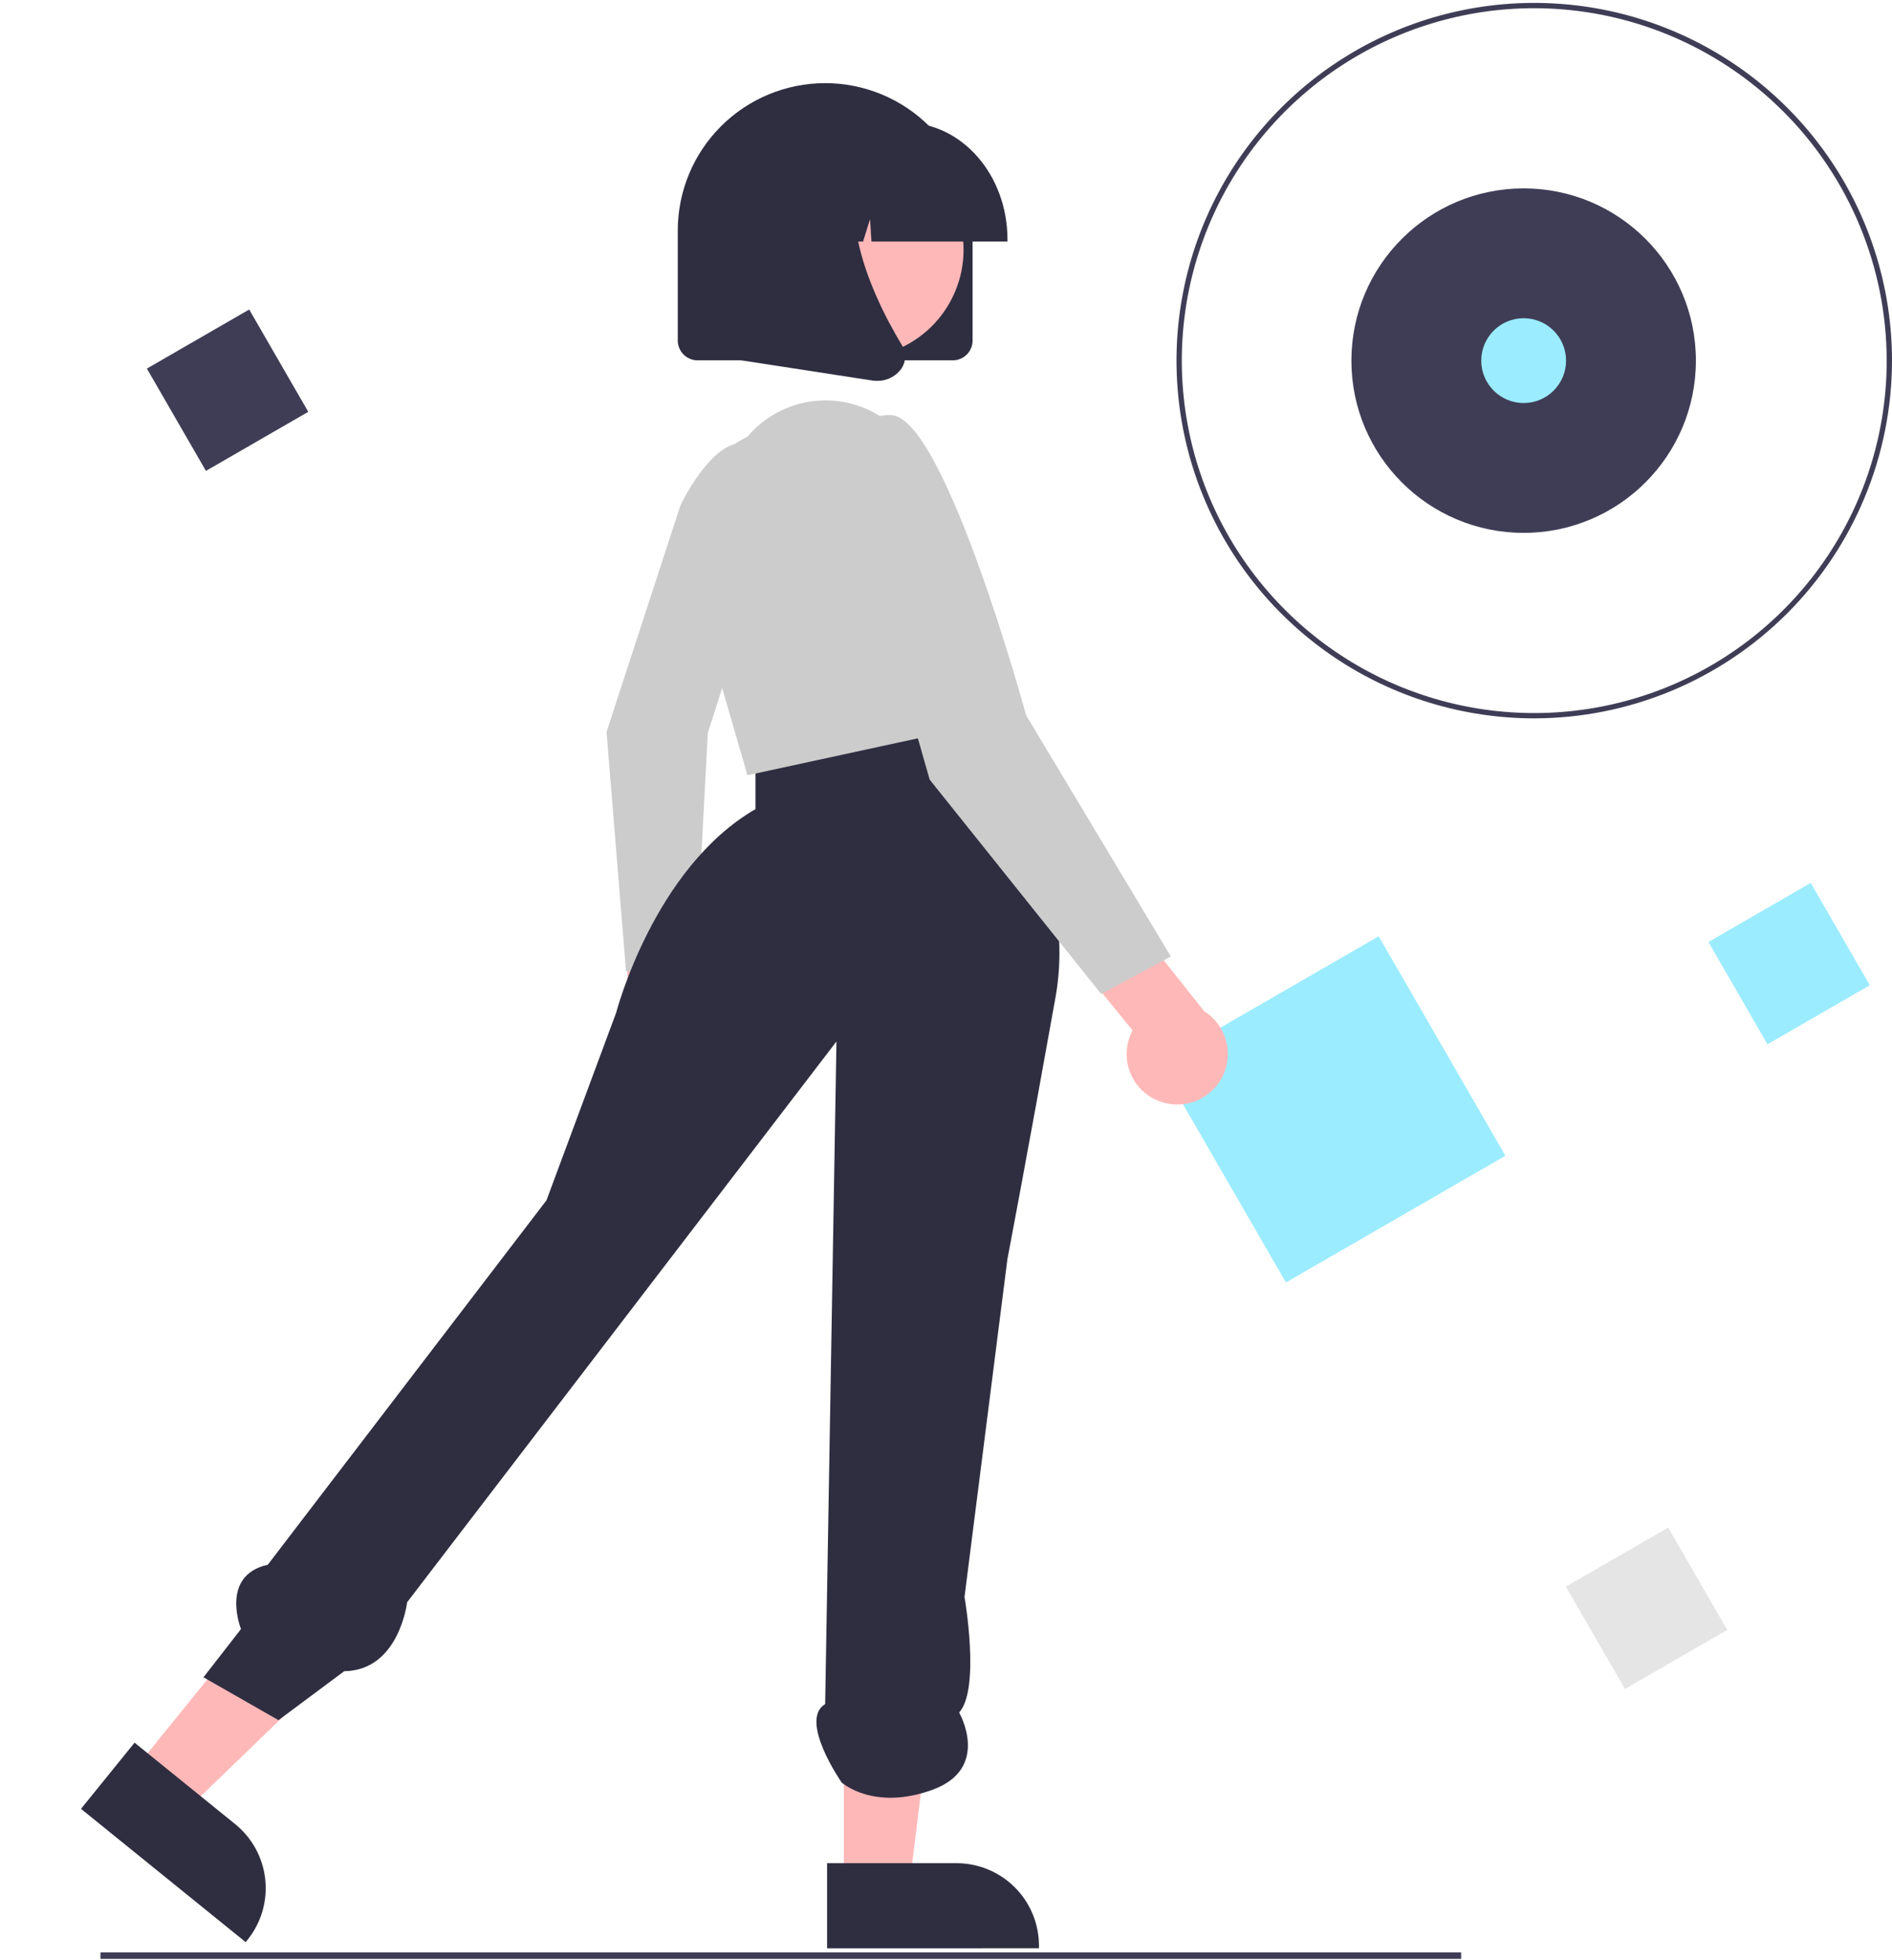 <svg xmlns="http://www.w3.org/2000/svg" width="584" height="605" viewBox="0 0 584 605" fill="none"><g clip-path="url(#clip0_925_3633)"><path d="M473.575 221.747C451.735 221.747 430.385 215.271 412.226 203.137C394.066 191.003 379.913 173.757 371.555 153.58C363.197 133.402 361.01 111.199 365.271 89.779C369.532 68.358 380.049 48.683 395.492 33.239C410.936 17.796 430.611 7.279 452.032 3.018C473.452 -1.242 495.655 0.944 515.833 9.302C536.01 17.66 553.256 31.814 565.39 49.973C577.524 68.132 584 89.482 584 111.322C583.967 140.598 572.322 168.666 551.621 189.368C530.919 210.069 502.851 221.714 473.575 221.747ZM473.575 2.532C452.058 2.532 431.025 8.913 413.135 20.867C395.244 32.821 381.301 49.811 373.067 69.69C364.833 89.569 362.678 111.442 366.876 132.545C371.073 153.649 381.435 173.033 396.649 188.247C411.863 203.462 431.248 213.823 452.351 218.021C473.454 222.218 495.328 220.064 515.206 211.83C535.085 203.596 552.076 189.652 564.03 171.762C575.984 153.872 582.364 132.838 582.364 111.322C582.331 82.479 570.859 54.827 550.464 34.432C530.07 14.037 502.417 2.565 473.575 2.532Z" fill="#3F3D56"></path><path d="M470.302 164.49C499.666 164.49 523.47 140.686 523.47 111.322C523.47 81.958 499.666 58.154 470.302 58.154C440.939 58.154 417.135 81.958 417.135 111.322C417.135 140.686 440.939 164.49 470.302 164.49Z" fill="#3F3D56"></path><path d="M558.916 272.541L527.333 290.775L545.567 322.358L577.15 304.124L558.916 272.541Z" fill="#9BECFE"></path><path d="M76.916 95.541L45.333 113.775L63.567 145.358L95.15 127.124L76.916 95.541Z" fill="#3F3D56"></path><path d="M514.916 471.541L483.333 489.775L501.567 521.358L533.15 503.124L514.916 471.541Z" fill="#E5E5E5"></path><path d="M470.303 124.409C477.531 124.409 483.391 118.55 483.391 111.322C483.391 104.094 477.531 98.234 470.303 98.234C463.075 98.234 457.216 104.094 457.216 111.322C457.216 118.55 463.075 124.409 470.303 124.409Z" fill="#9BECFE"></path><path d="M425.558 289.019L357.811 328.133L396.925 395.881L464.673 356.766L425.558 289.019Z" fill="#9BECFE"></path><path d="M451 602.689H31V604.689H451V602.689Z" fill="#3F3D56"></path><path d="M190.39 332.94C189.173 331.376 188.313 329.565 187.872 327.633C187.431 325.701 187.419 323.696 187.837 321.759C188.254 319.822 189.092 318 190.29 316.422C191.488 314.844 193.017 313.547 194.77 312.624L191.94 281.78L210.264 275.488L213.649 319.102C215.005 322.15 215.196 325.59 214.185 328.769C213.175 331.948 211.033 334.646 208.166 336.352C205.299 338.058 201.906 338.653 198.629 338.024C195.353 337.395 192.421 335.586 190.39 332.94Z" fill="#FFB8B8"></path><path d="M210.061 155.914C210.061 155.914 222.636 129.524 233.809 138.807C244.983 148.09 218.49 226.119 218.49 226.119L214.461 301.868L193.225 299.745L187.221 225.945L210.061 155.914Z" fill="#CCCCCC"></path><path d="M41.39 546.338L57.154 559.099L113.875 504.368L90.609 485.535L41.39 546.338Z" fill="#FFB8B8"></path><path d="M41.535 537.938L72.58 563.068L72.582 563.069C77.828 567.316 81.173 573.474 81.879 580.188C82.586 586.901 80.597 593.621 76.35 598.868L75.829 599.511L25 558.365L41.535 537.938Z" fill="#2F2E41"></path><path d="M260.471 581.762L280.753 581.761L290.401 503.533L260.468 503.534L260.471 581.762Z" fill="#FFB8B8"></path><path d="M255.298 575.139L295.239 575.138H295.241C301.991 575.138 308.465 577.82 313.239 582.593C318.012 587.367 320.694 593.84 320.695 600.591V601.418L255.299 601.421L255.298 575.139Z" fill="#2F2E41"></path><path d="M296.059 215.02C296.059 215.02 334.108 261.34 325.836 307.66C317.565 353.98 310.948 388.72 310.948 388.72L297.713 492.941C297.713 492.941 302.676 521.324 296.059 528.638C296.059 528.638 305.985 545.878 287.788 552.495C269.59 559.113 259.772 550.209 259.772 550.209C259.772 550.209 246.43 530.99 254.702 526.027L258.186 321.497L125.667 494.595C125.667 494.595 123.231 515.651 106.252 515.876L85.964 530.99L62.804 517.755L74.384 502.867C74.384 502.867 67.766 486.324 82.655 483.015L168.678 370.523L190.184 312.623C190.184 312.623 201.764 267.957 233.196 249.76V230.397L296.059 215.02Z" fill="#2F2E41"></path><path d="M230.715 134.786C235.723 128.866 242.735 124.996 250.413 123.912C258.091 122.828 265.9 124.606 272.352 128.907L273.726 129.823C288.41 146.452 298.279 166.772 302.271 188.594L308.466 222.464L230.715 239.306L212.487 176.443C210.173 168.464 210.73 159.926 214.061 152.315C217.391 144.704 223.284 138.501 230.715 134.786Z" fill="#CCCCCC"></path><path d="M358.456 340.14C356.3 339.435 354.326 338.266 352.671 336.716C351.016 335.166 349.721 333.271 348.877 331.166C348.033 329.061 347.661 326.797 347.787 324.533C347.914 322.268 348.535 320.059 349.607 318.061L327.178 290.611L340.535 272.912L371.665 312.122C374.902 314.146 377.285 317.287 378.361 320.95C379.438 324.613 379.133 328.544 377.505 331.998C375.877 335.451 373.038 338.188 369.528 339.688C366.017 341.189 362.077 341.35 358.456 340.14Z" fill="#FFB8B8"></path><path d="M263.8 159.601C263.8 159.601 258.838 126.515 275.381 128.169C291.923 129.824 316.738 220.81 316.738 220.81L361.404 295.253L339.898 306.833L286.961 240.661L263.8 159.601Z" fill="#CCCCCC"></path><path d="M294.094 111.231H215.318C213.698 111.23 212.144 110.585 210.998 109.439C209.852 108.293 209.208 106.74 209.206 105.119V71.164C209.206 59.097 214 47.524 222.533 38.991C231.066 30.458 242.639 25.664 254.706 25.664C266.774 25.664 278.347 30.458 286.88 38.991C295.413 47.524 300.206 59.097 300.206 71.164V105.12C300.204 106.74 299.56 108.293 298.414 109.439C297.268 110.585 295.715 111.23 294.094 111.231Z" fill="#2F2E41"></path><path d="M293.327 93.082C302.165 76.916 296.223 56.648 280.057 47.81C263.891 38.973 243.622 44.914 234.785 61.08C225.948 77.246 231.889 97.516 248.055 106.353C264.221 115.19 284.49 109.248 293.327 93.082Z" fill="#FFB8B8"></path><path d="M310.971 74.56H268.989L268.559 67.645L266.406 74.56H259.942L259.089 60.854L254.823 74.56H242.314V73.881C242.314 54.035 256.386 37.889 273.683 37.889H279.602C296.899 37.889 310.971 54.035 310.971 73.881L310.971 74.56Z" fill="#2F2E41"></path><path d="M270.726 117.57C270.213 117.57 269.701 117.53 269.194 117.452L219.225 109.756V57.709C219.225 55.077 219.743 52.47 220.751 50.038C221.758 47.605 223.235 45.395 225.096 43.534C226.958 41.672 229.168 40.196 231.6 39.188C234.032 38.181 236.639 37.662 239.272 37.662H274.231L272.87 39.048C253.922 58.339 268.197 89.619 278.392 106.547C279.14 107.764 279.479 109.189 279.357 110.612C279.234 112.036 278.659 113.382 277.714 114.454C276.847 115.451 275.772 116.246 274.565 116.784C273.358 117.323 272.048 117.591 270.726 117.57Z" fill="#2F2E41"></path></g><defs><clipPath id="clip0_925_3633"><rect width="584" height="604" fill="white" transform="translate(0 0.896)"></rect></clipPath></defs></svg>